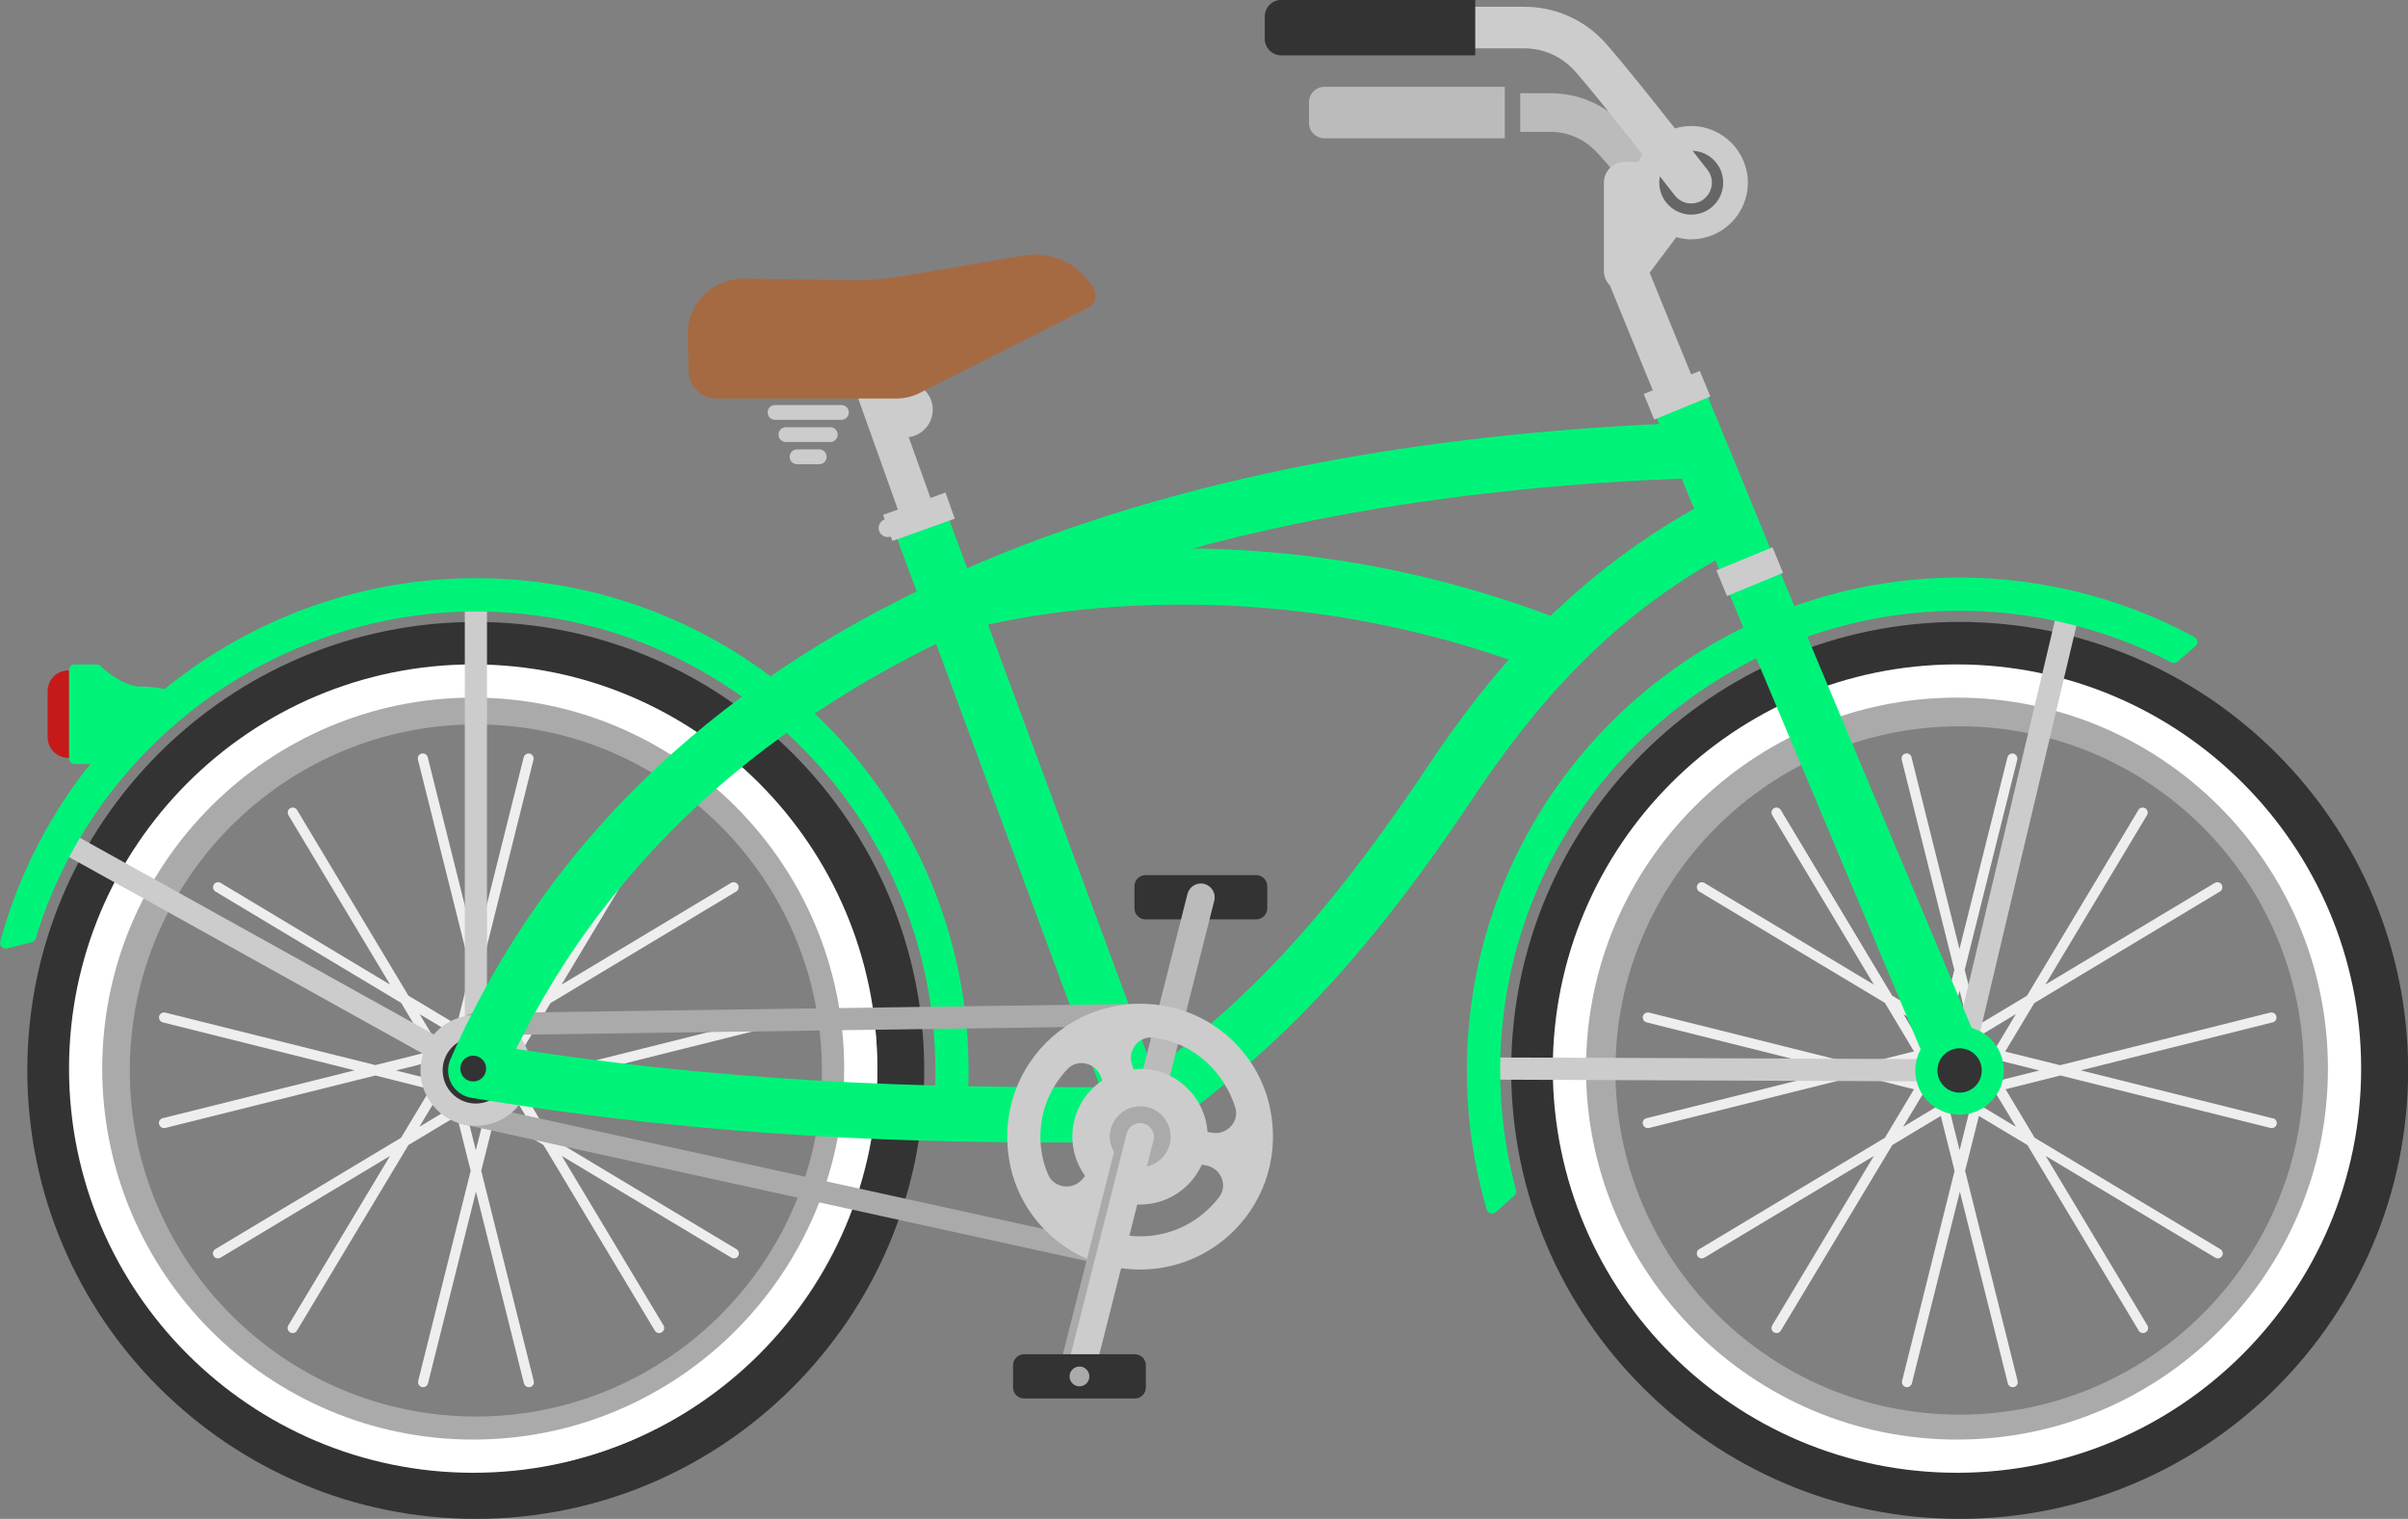 <svg xmlns="http://www.w3.org/2000/svg" id="Calque_1" data-name="Calque 1" viewBox="0 0 192.2 121.23"><rect x="0" y="0" width="192.2" height="121.23" fill="#808080" stroke="none"/><defs><style>      .cls-1 {        fill: #c61a1a;      }      .cls-1, .cls-2, .cls-3, .cls-4, .cls-5, .cls-6, .cls-7, .cls-8, .cls-9, .cls-10 {        stroke-width: 0px;      }      .cls-2 {        fill: #ccc;      }      .cls-3 {        fill: #bbb;      }      .cls-4 {        fill: #aaa;      }      .cls-5 {        fill: #a56a42;      }      .cls-6 {        fill: #666;      }      .cls-7 {        fill: #333;      }      .cls-8 {        fill: #fff;      }      .cls-9 {        fill: #eee;      }      .cls-10 {        fill: #00f379;      }    </style></defs><path class="cls-9" d="M181.4,89.26l-15.31-3.83,15.31-3.83c.22-.05.35-.27.29-.49-.05-.21-.28-.34-.49-.29l-16.77,4.2-4.38-1.09,2.32-3.87,14.82-8.9c.19-.11.25-.36.14-.55-.11-.19-.36-.25-.55-.14l-13.53,8.12,8.12-13.53c.11-.19.05-.44-.14-.55s-.44-.05-.55.14l-8.89,14.82-3.87,2.32-1.1-4.38,4.19-16.77c.05-.21-.08-.43-.29-.49-.21-.05-.43.08-.49.29l-3.83,15.31-3.83-15.31c-.05-.22-.27-.35-.49-.29-.21.05-.35.27-.29.49l4.2,16.77-1.09,4.38-3.87-2.32-8.89-14.82c-.11-.19-.36-.25-.55-.14-.19.11-.25.36-.14.55l8.12,13.53-13.53-8.12c-.19-.11-.44-.05-.55.14-.11.19-.05.44.14.55l14.82,8.89,2.32,3.87-4.38,1.09-16.77-4.19c-.21-.05-.43.08-.49.29-.05.21.08.43.29.49l15.31,3.83-15.31,3.82c-.22.05-.35.27-.29.49.05.18.21.3.39.3.03,0,.07,0,.1-.01l16.77-4.19,4.38,1.1-2.32,3.87-14.82,8.89c-.19.11-.25.36-.14.55.08.13.21.19.34.19.07,0,.14-.02.21-.06l13.53-8.12-8.12,13.53c-.11.19-.05.44.14.55.06.04.14.06.21.06.14,0,.27-.07.34-.19l8.9-14.82,3.87-2.32,1.1,4.38-4.19,16.77c-.05.21.08.43.29.49.03,0,.07.01.1.01.18,0,.34-.12.39-.3l3.83-15.31,3.83,15.31c.05.18.21.3.39.3.03,0,.07,0,.1-.01.22-.05.35-.27.29-.49l-4.19-16.77,1.1-4.38,3.87,2.32,8.89,14.82c.08.13.21.19.34.19.07,0,.14-.02.21-.06.19-.11.25-.36.14-.55l-8.12-13.53,13.53,8.12c.06.04.14.06.21.06.14,0,.27-.07.34-.19.11-.19.05-.44-.14-.55l-14.82-8.89-2.32-3.87,4.38-1.1,16.77,4.19s.07.01.1.01c.18,0,.34-.12.39-.3.05-.21-.08-.43-.29-.49ZM160.91,80.93l-1.67,2.79-.89-.22-.22-.89,2.79-1.68ZM158.33,85.23s-.01.04-.02.05c-.01.03-.02.05-.03.08,0,.03,0,.05,0,.08,0,.03,0,.05,0,.08,0,.03.02.05.03.08,0,.02,0,.04.02.05l.47.79-.89.22s-.04.02-.06.03c-.02,0-.05.02-.07.03-.02.02-.04.03-.06.05-.02.02-.03.03-.05.05-.02.02-.03.05-.04.08,0,.02-.02.03-.02.05l-.22.89-.79-.47s-.03-.01-.05-.02c-.03-.01-.05-.02-.08-.03-.02,0-.04,0-.07,0-.03,0-.06,0-.09,0-.02,0-.05.02-.07.02-.02,0-.04,0-.06.02l-.79.47-.22-.89s-.02-.03-.02-.05c-.01-.03-.02-.05-.04-.08-.01-.02-.03-.03-.04-.05-.02-.02-.04-.04-.07-.06-.02-.01-.04-.02-.06-.03-.02,0-.04-.02-.06-.03l-.89-.22.47-.79s.01-.04.02-.05c.01-.03.02-.05.03-.08,0-.03,0-.05,0-.08,0-.03,0-.05,0-.08,0-.03-.02-.05-.03-.08,0-.02,0-.04-.02-.05l-.47-.79.89-.22c.06-.01.1-.04.15-.07,0,0,0,0,0,0,.06-.05.1-.12.13-.2,0,0,.01-.01.01-.02l.22-.89.79.47s0,0,0,0c.06.03.12.05.18.05,0,0,0,0,.01,0,0,0,0,0,0,0s0,0,0,0c0,0,0,0,.01,0,.06,0,.13-.02.18-.05,0,0,0,0,0,0l.79-.47.22.89s.01.01.01.02c.02.08.07.14.13.19,0,0,0,0,0,0,.04.03.09.06.15.07l.89.22-.47.79ZM156.41,79.07l.79,3.16-.79.47-.79-.47.79-3.16ZM151.9,80.93l2.79,1.67-.22.89-.89.22-1.67-2.79ZM150.04,85.44l3.16-.79.47.79-.47.79-3.16-.79ZM151.9,89.94l1.68-2.79.89.22.22.89-2.79,1.68ZM156.41,91.81l-.79-3.16.79-.47.79.47-.79,3.16ZM160.91,89.94l-2.79-1.68.22-.89.89-.22,1.68,2.79ZM159.62,86.23l-.47-.79.47-.79,3.16.79-3.16.79Z"></path><path class="cls-9" d="M62.97,89.26l-15.31-3.83,15.31-3.83c.22-.05.35-.27.29-.49-.05-.21-.28-.34-.49-.29l-16.77,4.2-4.38-1.09,2.32-3.87,14.82-8.9c.19-.11.25-.36.14-.55-.11-.19-.36-.25-.55-.14l-13.53,8.12,8.12-13.53c.11-.19.05-.44-.14-.55-.19-.11-.44-.05-.55.14l-8.89,14.82-3.87,2.32-1.1-4.38,4.19-16.77c.05-.21-.08-.43-.29-.49-.21-.05-.43.08-.49.29l-3.83,15.31-3.83-15.31c-.05-.22-.28-.35-.49-.29-.22.05-.35.27-.29.49l4.2,16.77-1.09,4.38-3.87-2.32-8.89-14.82c-.11-.19-.36-.25-.55-.14-.19.11-.25.36-.14.55l8.12,13.53-13.53-8.12c-.19-.11-.44-.05-.55.14-.11.19-.05.44.14.55l14.82,8.89,2.32,3.87-4.38,1.09-16.77-4.19c-.21-.05-.43.08-.49.29-.05.21.08.43.29.49l15.31,3.83-15.31,3.82c-.22.05-.35.27-.29.49.05.18.21.3.39.3.03,0,.07,0,.1-.01l16.77-4.19,4.38,1.1-2.33,3.87-14.82,8.89c-.19.11-.25.36-.14.55.08.13.21.19.34.19.07,0,.14-.02.21-.06l13.53-8.12-8.12,13.53c-.11.19-.05.44.14.55.06.04.14.06.21.06.14,0,.27-.07.34-.19l8.9-14.82,3.87-2.32,1.1,4.38-4.19,16.77c-.05.21.08.43.29.49.03,0,.07.01.1.01.18,0,.34-.12.39-.3l3.83-15.31,3.83,15.31c.05.18.21.3.39.3.03,0,.07,0,.1-.01.22-.05.35-.27.29-.49l-4.19-16.77,1.1-4.38,3.87,2.32,8.89,14.82c.08.13.21.19.34.19.07,0,.14-.02.21-.06.19-.11.25-.36.14-.55l-8.12-13.53,13.53,8.12c.06.04.14.06.21.06.14,0,.27-.07.34-.19.11-.19.05-.44-.14-.55l-14.82-8.89-2.32-3.87,4.38-1.1,16.77,4.19s.07.01.1.01c.18,0,.34-.12.39-.3.05-.21-.08-.43-.29-.49ZM42.48,80.93l-1.67,2.79-.89-.22-.22-.89,2.79-1.68ZM39.9,85.23s-.01.04-.02.05c-.01.03-.02.05-.03.08,0,.03,0,.05,0,.08,0,.03,0,.05,0,.08,0,.03.02.05.03.08,0,.02,0,.04.02.05l.47.79-.89.22s-.04.02-.06.03c-.02,0-.04.02-.06.03-.02.02-.04.04-.06.06-.02.02-.03.03-.05.05-.02.02-.03.05-.04.08,0,.02-.02.03-.02.05l-.22.89-.79-.47s-.03-.01-.05-.02c-.03-.01-.05-.02-.08-.03-.02,0-.04,0-.07,0-.03,0-.06,0-.09,0-.02,0-.05.02-.07.02-.02,0-.04,0-.06.02l-.79.47-.22-.89s-.02-.03-.02-.05c-.01-.03-.02-.05-.04-.08-.01-.02-.03-.03-.04-.05-.02-.02-.04-.04-.07-.06-.02-.01-.04-.02-.06-.03-.02,0-.04-.02-.06-.03l-.89-.22.47-.79s.01-.04.02-.05c.01-.03.02-.05.03-.08,0-.03,0-.05,0-.08,0-.03,0-.05,0-.08,0-.03-.02-.05-.03-.08,0-.02,0-.04-.02-.05l-.47-.79.89-.22c.06-.01.1-.04.15-.07,0,0,0,0,0,0,.06-.05.1-.12.13-.2,0,0,.01-.01.01-.02l.22-.89.79.47s0,0,0,0c.06.03.12.05.18.05,0,0,0,0,.01,0,0,0,0,0,0,0s0,0,0,0c0,0,0,0,.01,0,.06,0,.13-.02.18-.05,0,0,0,0,0,0l.79-.47.22.89s.01.01.01.02c.02.08.07.14.13.19,0,0,0,0,0,0,.04.03.09.06.15.07l.89.22-.47.79ZM37.97,79.07l.79,3.16-.79.47-.79-.47.79-3.16ZM33.47,80.93l2.79,1.67-.22.89-.89.22-1.67-2.79ZM31.6,85.44l3.16-.79.47.79-.47.79-3.16-.79ZM33.47,89.94l1.68-2.79.89.22.22.89-2.79,1.68ZM37.98,91.81l-.79-3.16.79-.47.79.47-.79,3.16ZM42.48,89.94l-2.79-1.68.22-.89.89-.22,1.68,2.79ZM41.19,86.23l-.47-.79.47-.79,3.16.79-3.16.79Z"></path><path class="cls-7" d="M91.43,69.85h8.84c.49,0,.88.4.88.88v1.77c0,.49-.4.88-.88.88h-8.84c-.49,0-.88-.4-.88-.88v-1.77c0-.49.4-.88.88-.88Z"></path><path class="cls-1" d="M7.28,60.49h-1.82c-.92,0-1.66-.74-1.66-1.66v-3.66c0-.92.74-1.66,1.66-1.66h1.82v6.98h0Z"></path><path class="cls-3" d="M120.11,11.04h-14.4c-.68,0-1.23-.55-1.23-1.23v-1.65c0-.68.55-1.23,1.23-1.23h14.4v4.11Z"></path><path class="cls-3" d="M130.38,15.69s-1.93-2.55-3.08-3.69c-.95-.95-2.22-1.48-3.56-1.48h-2.4v-3.08h2.4c2.17,0,4.21.84,5.74,2.38,1.29,1.29,3.27,3.9,3.35,4.01l-2.46,1.86Z"></path><g><path class="cls-7" d="M37.98,121.23c-19.74,0-35.8-16.06-35.8-35.8s16.06-35.79,35.8-35.79,35.79,16.06,35.79,35.79c0,19.74-16.06,35.8-35.79,35.8ZM37.98,57.6c-15.35,0-27.84,12.49-27.84,27.84s12.49,27.84,27.84,27.84,27.84-12.49,27.84-27.84-12.49-27.84-27.84-27.84Z"></path><path class="cls-4" d="M37.98,117.47c-17.67,0-32.04-14.37-32.04-32.04s14.37-32.04,32.04-32.04,32.04,14.37,32.04,32.04-14.37,32.04-32.04,32.04ZM37.98,57.82c-15.23,0-27.62,12.39-27.62,27.62s12.39,27.62,27.62,27.62,27.62-12.39,27.62-27.62-12.39-27.62-27.62-27.62Z"></path><path class="cls-8" d="M37.77,117.55c-17.79,0-32.26-14.47-32.26-32.26s14.47-32.26,32.26-32.26,32.26,14.47,32.26,32.26-14.47,32.26-32.26,32.26ZM37.77,55.68c-16.33,0-29.61,13.28-29.61,29.61s13.28,29.61,29.61,29.61,29.61-13.28,29.61-29.61-13.28-29.61-29.61-29.61Z"></path><path class="cls-7" d="M156.41,121.23c-19.74,0-35.79-16.06-35.79-35.8s16.06-35.79,35.79-35.79,35.8,16.06,35.8,35.79c0,19.74-16.06,35.8-35.8,35.8ZM156.41,57.6c-15.35,0-27.84,12.49-27.84,27.84s12.49,27.84,27.84,27.84,27.84-12.49,27.84-27.84c0-15.35-12.49-27.84-27.84-27.84Z"></path><path class="cls-4" d="M156.41,117.33c-17.58,0-31.89-14.31-31.89-31.89s14.3-31.89,31.89-31.89,31.89,14.31,31.89,31.89-14.31,31.89-31.89,31.89ZM156.41,57.97c-15.15,0-27.47,12.32-27.47,27.47s12.32,27.47,27.47,27.47,27.47-12.32,27.47-27.47-12.32-27.47-27.47-27.47Z"></path><path class="cls-8" d="M156.2,117.55c-17.79,0-32.26-14.47-32.26-32.26s14.47-32.26,32.26-32.26,32.26,14.47,32.26,32.26-14.47,32.26-32.26,32.26ZM156.2,55.68c-16.33,0-29.61,13.28-29.61,29.61s13.28,29.61,29.61,29.61,29.61-13.28,29.61-29.61-13.28-29.61-29.61-29.61Z"></path><path class="cls-2" d="M156.41,86.32h0l-37.33-.15v-1.77s36.63.14,36.63.14l8.68-36.59,1.72.41-8.84,37.27c-.09.4-.45.68-.86.68Z"></path><rect class="cls-10" x="79.95" y="39.66" width="4.42" height="50.89" transform="translate(-17.5 32.59) rotate(-20.32)"></rect><path class="cls-2" d="M37.98,86.32c-.15,0-.3-.04-.43-.11L5.12,68.19l.86-1.54,31.12,17.29v-35.57h1.77v37.07c0,.31-.17.6-.44.76-.14.08-.29.12-.45.12Z"></path><path class="cls-10" d="M76.71,89.27h-1.77c-.12,0-.24-.05-.33-.14-.08-.09-.13-.21-.11-.34.11-1.19.16-2.26.16-3.3,0-20.22-16.45-36.68-36.68-36.68-16.07,0-30.51,10.73-35.13,26.1-.05.15-.17.26-.32.3l-1.98.49c-.15.04-.31,0-.42-.12-.11-.11-.15-.27-.11-.43,4.64-17.08,20.25-29,37.96-29,21.69,0,39.33,17.64,39.33,39.33,0,1.03-.05,2.1-.16,3.37-.02.23-.21.4-.44.4Z"></path><path class="cls-10" d="M8.76,60.98h-2.81c-.24,0-.44-.2-.44-.44v-7.07c0-.24.2-.44.44-.44h1.77c.12,0,.23.05.31.13.02.02,1.66,1.64,3.22,1.64.99,0,1.88.15,2.66.44.15.06.25.19.28.34.02.16-.04.31-.16.41-1.76,1.42-3.42,3.05-4.94,4.83-.08.1-.21.15-.34.15Z"></path><path class="cls-10" d="M123.77,53.9c-25.4-10.16-47.02-3.52-47.24-3.46l-1.34-4.21c.94-.3,23.28-7.21,50.22,3.56l-1.64,4.1Z"></path><path class="cls-4" d="M37.77,82.64c-.48,0-.88-.39-.88-.87,0-.49.38-.89.87-.9l53.24-.75h.01c.48,0,.88.39.88.87,0,.49-.38.89-.87.9l-53.24.75h-.01Z"></path><path class="cls-4" d="M88.78,101.08c-.06,0-.13,0-.19-.02l-51.79-11.36c-.48-.1-.78-.58-.67-1.05.1-.48.58-.78,1.05-.67l51.79,11.36c.48.1.78.58.67,1.05-.09.41-.46.69-.86.69Z"></path><g><circle class="cls-7" cx="37.97" cy="85.44" r="3.54"></circle><path class="cls-2" d="M37.98,89.86c-2.44,0-4.42-1.98-4.42-4.42s1.98-4.42,4.42-4.42,4.42,1.98,4.42,4.42-1.98,4.42-4.42,4.42ZM37.98,82.78c-1.46,0-2.65,1.19-2.65,2.65s1.19,2.65,2.65,2.65,2.65-1.19,2.65-2.65-1.19-2.65-2.65-2.65Z"></path></g><path class="cls-10" d="M85.72,91.19c-11.58,0-28.1-.23-48.11-3.57-.67-.11-1.26-.53-1.58-1.13-.32-.6-.35-1.31-.08-1.94,17.32-39.51,63-49.42,98.26-50.78l1.37-.05.19,4.41-1.39.06c-33.2,1.28-75.91,10.28-93.18,45.53,20.03,3.09,36.37,3.06,47.35,3.05h1.71c6.9-5.18,13.54-10.37,23.65-25.53,4.57-6.85,11.32-15.5,23.09-21.59l2.03,3.92c-8.6,4.45-15.01,10.46-21.45,20.11-10.82,16.23-18.16,21.73-25.26,27.05-.38.29-.85.44-1.33.44h-2.44c-.91,0-1.86,0-2.84,0Z"></path><path class="cls-10" d="M119.09,96.86s-.08,0-.12-.02c-.15-.04-.26-.15-.3-.3-1.06-3.59-1.59-7.33-1.59-11.11,0-21.69,17.64-39.33,39.33-39.33,6.55,0,13.03,1.64,18.75,4.75.13.07.21.2.23.34.02.14-.04.29-.15.38l-1.43,1.24c-.14.12-.33.14-.49.06-5.18-2.69-11.02-4.12-16.9-4.12-20.22,0-36.68,16.45-36.68,36.68,0,3.24.42,6.45,1.26,9.55.04.16,0,.33-.13.44l-1.47,1.32c-.08.07-.19.11-.3.11Z"></path><rect class="cls-10" x="145.82" y="43.92" width="4.42" height="43.2" transform="translate(-13.82 62.45) rotate(-22.79)"></rect><rect class="cls-10" x="134.46" y="30.98" width="4.42" height="14.72" transform="translate(-4.3 54.92) rotate(-22.38)"></rect><rect class="cls-2" x="69.69" y="28.19" width="2.76" height="13.44" transform="translate(-7.6 25.94) rotate(-19.66)"></rect><circle class="cls-2" cx="72.24" cy="32.7" r="2.21"></circle><path class="cls-2" d="M65.39,37.05h-1.77c-.33,0-.59-.26-.59-.59s.26-.59.59-.59h1.77c.33,0,.59.26.59.59s-.26.59-.59.59Z"></path><path class="cls-2" d="M66.27,35.28h-3.54c-.33,0-.59-.26-.59-.59s.26-.59.59-.59h3.54c.33,0,.59.26.59.59s-.26.59-.59.59Z"></path><path class="cls-2" d="M67.16,33.51h-5.3c-.33,0-.59-.26-.59-.59s.26-.59.59-.59h5.3c.33,0,.59.26.59.59s-.26.59-.59.59Z"></path></g><g><circle class="cls-6" cx="134.99" cy="14.58" r="3.53"></circle><path class="cls-2" d="M134.99,19.1c2.49,0,4.52-2.03,4.52-4.52s-2.03-4.52-4.52-4.52c-1.91,0-3.53,1.19-4.2,2.86h-1.11c-.92,0-1.66.74-1.66,1.66v7.07c0,.44.19.83.48,1.14l3.83,9.36,3.07-1.25-3.73-9.13,2.13-2.84c.38.1.77.18,1.19.18ZM132.44,14.58c0-1.4,1.14-2.55,2.55-2.55s2.55,1.14,2.55,2.55-1.14,2.55-2.55,2.55c-1.4,0-2.55-1.14-2.55-2.55Z"></path></g><path class="cls-2" d="M134.99,16.24c-.49,0-.98-.22-1.31-.64-2.79-3.58-7.27-9.23-8.19-10.15-1.02-1.02-2.38-1.59-3.83-1.59h-6.08c-.92,0-1.66-.74-1.66-1.66s.74-1.66,1.66-1.66h6.08c2.33,0,4.52.91,6.17,2.56,1.36,1.36,7.74,9.53,8.46,10.46.56.72.43,1.76-.29,2.33-.3.24-.66.35-1.02.35Z"></path><path class="cls-5" d="M87.28,22.98c-1.13-1.9-3.33-2.96-5.58-2.58l-9.8,1.66c-1.37.23-2.76.33-4.14.29l-8.4-.1c-2.5-.03-4.53,2.02-4.47,4.52l.07,2.88c.03,1.2,1.01,2.16,2.21,2.16h14.32c.69,0,1.38-.16,1.99-.48l13.42-6.79c.53-.33.71-1.04.39-1.57Z"></path><rect class="cls-2" x="137.24" y="44.51" width="4.84" height="2.21" transform="translate(-6.85 56.62) rotate(-22.38)"></rect><rect class="cls-2" x="131.43" y="30.43" width="4.84" height="2.21" transform="translate(-1.92 53.35) rotate(-22.38)"></rect><g><circle class="cls-7" cx="156.41" cy="85.44" r="2.65"></circle><path class="cls-10" d="M156.41,88.97c-1.95,0-3.54-1.59-3.54-3.53s1.59-3.53,3.54-3.53,3.53,1.59,3.53,3.53-1.59,3.53-3.53,3.53ZM156.41,83.67c-.97,0-1.77.79-1.77,1.77s.79,1.77,1.77,1.77,1.77-.79,1.77-1.77-.79-1.77-1.77-1.77Z"></path></g><path class="cls-7" d="M117.75,4.42h-15.47c-.73,0-1.33-.59-1.33-1.33v-1.77c0-.73.59-1.33,1.33-1.33h15.47v4.42Z"></path><rect class="cls-2" x="70.7" y="40.14" width="5.29" height="2.21" transform="translate(-9.6 27.08) rotate(-19.66)"></rect><circle class="cls-2" cx="70.86" cy="42.14" r=".73"></circle><path class="cls-3" d="M91.01,91.84c-.09,0-.18-.01-.27-.03-.59-.15-.95-.75-.8-1.34l4.84-19.12c.15-.59.75-.95,1.34-.8.59.15.95.75.8,1.34l-4.84,19.12c-.13.5-.58.83-1.07.83Z"></path><path class="cls-2" d="M101.34,88.3c-.88-3.93-3.99-7.04-7.92-7.92-3.62-.81-7.33.25-9.92,2.84-2.59,2.59-3.65,6.29-2.84,9.92.88,3.93,3.99,7.04,7.92,7.92.8.18,1.6.27,2.4.27,2.81,0,5.5-1.09,7.52-3.11,2.59-2.59,3.65-6.29,2.84-9.92ZM89.19,98.46c-1.14-.28-1.54-1.71-.78-2.61l.24-.28c.72.35,1.51.57,2.36.57,2.19,0,4.06-1.31,4.92-3.18l.34.06c1.16.21,1.76,1.57,1.05,2.51-1.45,1.91-3.73,3.15-6.3,3.15-.63,0-1.23-.08-1.81-.22ZM85.59,90.72c0,1.17.38,2.25,1.02,3.14l-.22.26c-.77.91-2.26.72-2.73-.37-.4-.93-.62-1.95-.62-3.02,0-2.1.83-4,2.17-5.41.81-.85,2.26-.49,2.66.62l.11.3c-1.44.97-2.39,2.62-2.39,4.49ZM96.73,90.41l-.35-.06c-.2-2.81-2.52-5.04-5.37-5.04-.18,0-.34.04-.52.05l-.13-.37c-.4-1.11.49-2.31,1.67-2.17,3.28.37,5.69,2.78,6.57,5.58.35,1.13-.69,2.22-1.86,2.01Z"></path><path class="cls-4" d="M91.01,88.3c-1.34,0-2.43,1.09-2.43,2.43,0,.44.13.85.34,1.21l-4.49,17.75,1.28.33,4.32-17.07c.3.13.63.21.98.21,1.34,0,2.43-1.09,2.43-2.43s-1.09-2.43-2.43-2.43Z"></path><path class="cls-2" d="M86.16,110.96c-.09,0-.18-.01-.27-.03-.59-.15-.95-.75-.8-1.34l4.84-19.12c.15-.59.74-.95,1.34-.8.59.15.95.75.8,1.34l-4.84,19.12c-.13.5-.58.83-1.07.83Z"></path><path class="cls-7" d="M90.58,111.62h-8.84c-.49,0-.88-.4-.88-.88v-1.77c0-.49.4-.88.88-.88h8.84c.49,0,.88.4.88.88v1.77c0,.49-.4.88-.88.88Z"></path><circle class="cls-4" cx="86.16" cy="109.86" r=".79"></circle><circle class="cls-7" cx="37.77" cy="85.29" r="1.03"></circle></svg>